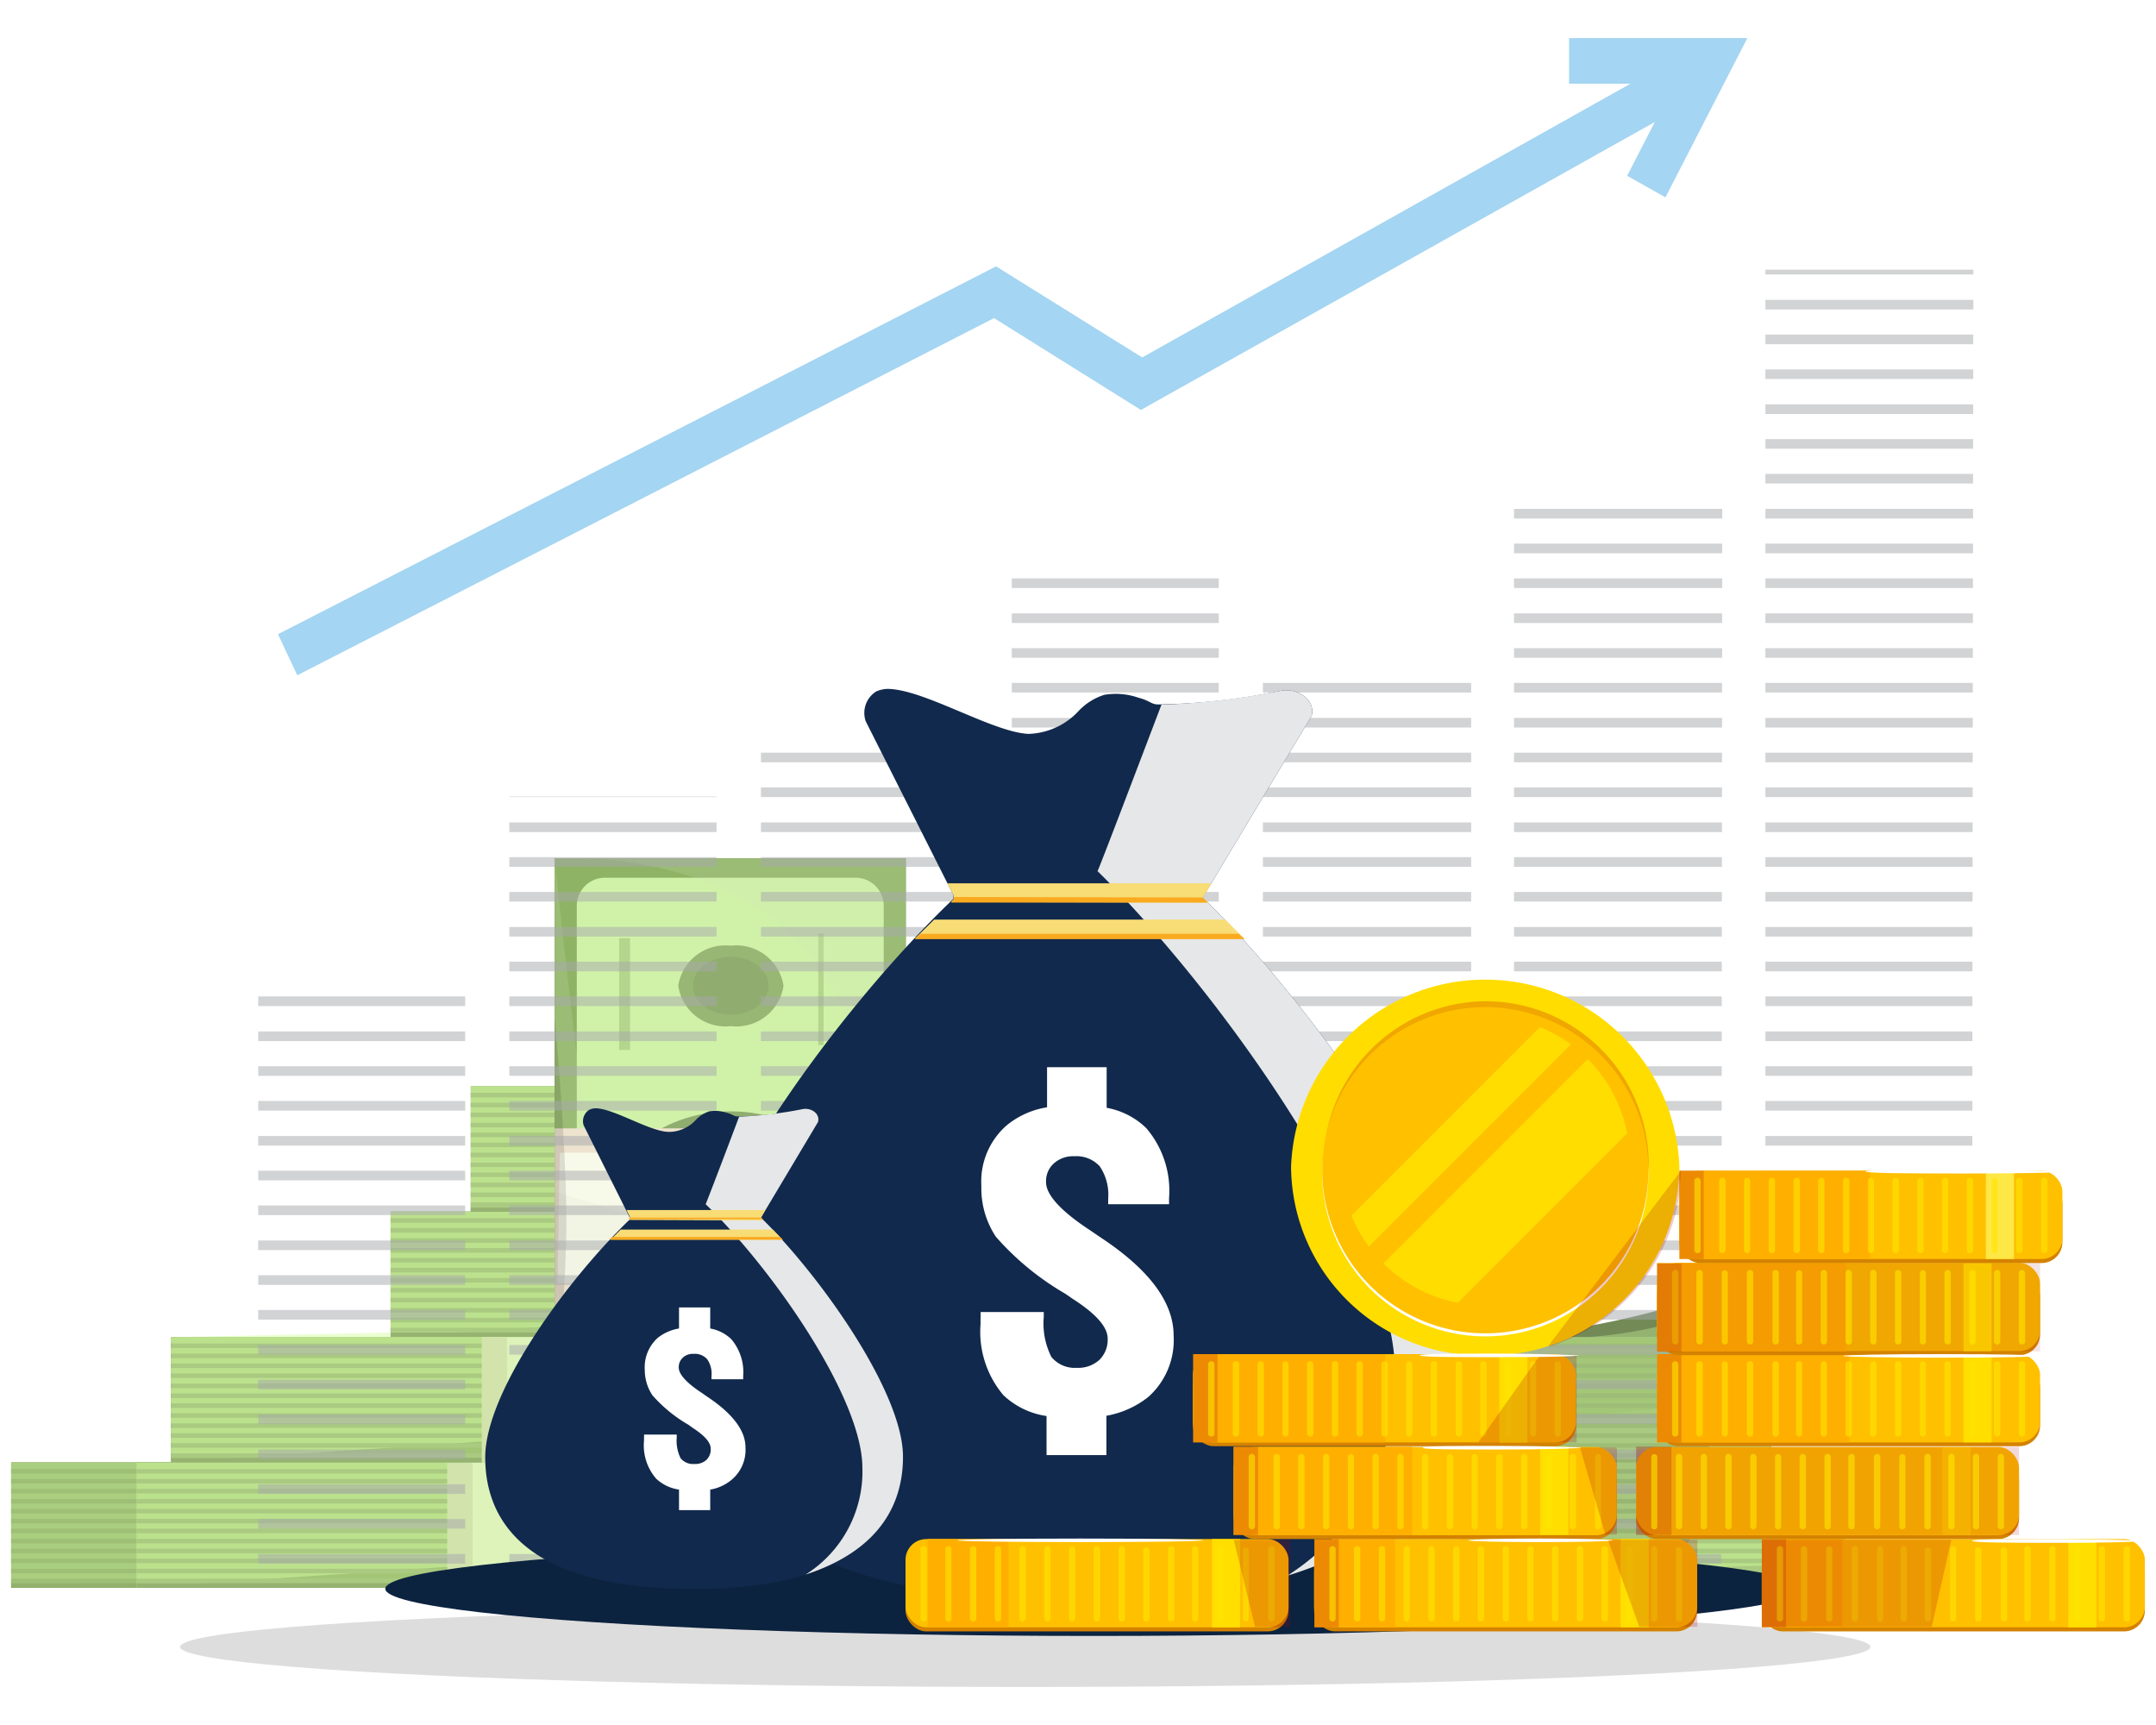 <svg xmlns="http://www.w3.org/2000/svg" xmlns:xlink="http://www.w3.org/1999/xlink" viewBox="0 0 85 68"><defs><style>.cls-1{mask:url(#mask);filter:url(#luminosity-noclip-2);}.cls-12,.cls-19,.cls-2,.cls-20,.cls-22,.cls-23,.cls-33,.cls-34,.cls-38,.cls-39,.cls-47,.cls-61,.cls-62,.cls-65{mix-blend-mode:multiply;}.cls-2{fill:url(#linear-gradient);}.cls-3{fill:none;}.cls-4{isolation:isolate;}.cls-5{fill:#231f20;}.cls-5,.cls-62{opacity:0.15;}.cls-6{fill:#759151;}.cls-7{fill:#a6c67d;}.cls-8{fill:#829964;}.cls-9{fill:#5e6e47;}.cls-10{fill:#e6e8d3;}.cls-11{fill:#d1cab8;}.cls-12{fill:#4d6331;opacity:0.36;}.cls-13{fill:#697a51;}.cls-14{fill:#779453;}.cls-15{fill:#6c8052;}.cls-16{fill:#a5c27d;opacity:0.86;}.cls-17{fill:#738a56;}.cls-18{fill:#94b371;}.cls-19,.cls-63{opacity:0.25;}.cls-20{opacity:0.28;}.cls-21{mask:url(#mask-2);}.cls-22{opacity:0.34;fill:url(#linear-gradient-2);}.cls-23{fill:#d2ff9e;opacity:0.48;}.cls-24{fill:#6c8251;}.cls-25{fill:#8fb365;}.cls-26{fill:#d0f2a8;}.cls-27{opacity:0.81;}.cls-28{fill:#819c61;}.cls-29{fill:#8ba868;}.cls-30{opacity:0.6;}.cls-31{fill:#a0c27b;}.cls-32,.cls-33,.cls-37{fill:#d3e8b9;}.cls-32,.cls-37,.cls-53{mix-blend-mode:overlay;}.cls-32,.cls-33{opacity:0.18;}.cls-34{opacity:0.13;}.cls-35{fill:#ede3ce;}.cls-36{fill:#f8fae9;}.cls-37{opacity:0.23;}.cls-38{opacity:0.02;}.cls-39{opacity:0.12;}.cls-40{mix-blend-mode:screen;opacity:0.5;}.cls-41{clip-path:url(#clip-path);}.cls-42{fill:#a6a8ab;}.cls-43{fill:#4aabe5;}.cls-44{fill:#0c233f;}.cls-45{fill:#11294c;}.cls-46{fill:#393e4a;}.cls-47{fill:#e6e7e8;}.cls-48{fill:#f8dc76;}.cls-49{fill:#faaa1e;}.cls-50,.cls-53{fill:#fff;}.cls-51{fill:#ffc30d;}.cls-52{fill:#fd0;}.cls-54{fill:#f0a700;}.cls-55{fill:#ffc000;}.cls-56{clip-path:url(#clip-path-2);}.cls-57{fill:#d48200;}.cls-58{fill:#ffaf00;}.cls-59,.cls-63,.cls-66{fill:#ffde00;}.cls-60{fill:#ffe600;}.cls-61,.cls-62,.cls-65{fill:#a20012;}.cls-61{opacity:0.21;}.cls-64{fill:#fabc00;}.cls-65{opacity:0.11;}.cls-66{opacity:0.59;}.cls-67{fill:#ffe745;}.cls-68{clip-path:url(#clip-path-3);}.cls-69{filter:url(#luminosity-noclip);}</style><filter id="luminosity-noclip" x="0.44" y="-8226" width="21.57" height="32766" filterUnits="userSpaceOnUse" color-interpolation-filters="sRGB"><feFlood flood-color="#fff" result="bg"/><feBlend in="SourceGraphic" in2="bg"/></filter><mask id="mask" x="0.44" y="-8226" width="21.57" height="32766" maskUnits="userSpaceOnUse"><g class="cls-69"/></mask><linearGradient id="linear-gradient" x1="3.21" y1="62.33" x2="21.98" y2="51.75" gradientUnits="userSpaceOnUse"><stop offset="0.46"/><stop offset="1" stop-color="#fff"/></linearGradient><filter id="luminosity-noclip-2" x="0.44" y="42.82" width="21.57" height="19.77" filterUnits="userSpaceOnUse" color-interpolation-filters="sRGB"><feFlood flood-color="#fff" result="bg"/><feBlend in="SourceGraphic" in2="bg"/></filter><mask id="mask-2" x="0.44" y="42.82" width="21.57" height="19.77" maskUnits="userSpaceOnUse"><g class="cls-1"><polygon class="cls-2" points="0.44 62.59 0.44 57.65 6.75 57.65 6.75 52.71 15.4 52.71 15.4 47.76 18.56 47.77 18.56 42.82 22.01 42.82 22.01 62.59 0.44 62.59"/></g></mask><linearGradient id="linear-gradient-2" x1="3.21" y1="62.33" x2="21.98" y2="51.75" gradientUnits="userSpaceOnUse"><stop offset="0.46"/><stop offset="1" stop-color="#231f20"/></linearGradient><clipPath id="clip-path"><path id="SVGID" class="cls-3" d="M18.34,58.64h0V62H10.18V48.13h0V38.84h8.16Zm1.74-10.51h0V62h8.17V31.4H20.08ZM38.15,29.21H30V48.13h0V62h8.16V38.05h0Zm9.9-6.44H39.89V48.13h0V62h8.16V42h0ZM58,26.62H49.79V48.13h0V62H58V35.06h0Zm9.9-7.17H59.69V48.13h0V62h8.17v.41h0Zm9.9-8.82H69.6v37.5h0V62h8.16V41h0Z"/></clipPath><clipPath id="clip-path-2"><path class="cls-3" d="M64.25,46a5.7,5.7,0,0,1-11.39,0,5.7,5.7,0,1,1,11.39,0Z"/></clipPath><clipPath id="clip-path-3"><path class="cls-3" d="M58.61,53.43A7.48,7.48,0,0,1,51,46a7.65,7.65,0,0,1,15.3,0A7.48,7.48,0,0,1,58.61,53.43Z"/></clipPath></defs><g class="cls-4"><g id="Layer_1" data-name="Layer 1"><ellipse class="cls-5" cx="40.42" cy="64.92" rx="33.32" ry="1.58"/><rect class="cls-6" x="0.44" y="57.65" width="33.68" height="4.94"/><polygon class="cls-7" points="31.4 60.51 0.44 62.59 0.44 57.65 34.12 57.65 31.4 60.51"/><rect class="cls-8" x="0.44" y="57.91" width="33.68" height="0.18"/><rect class="cls-8" x="0.44" y="58.3" width="33.68" height="0.18"/><rect class="cls-8" x="0.44" y="58.69" width="33.68" height="0.18"/><rect class="cls-8" x="0.44" y="59.09" width="33.68" height="0.18"/><rect class="cls-8" x="0.44" y="59.48" width="33.68" height="0.18"/><rect class="cls-8" x="0.44" y="59.87" width="33.68" height="0.18"/><rect class="cls-8" x="0.44" y="60.26" width="33.68" height="0.18"/><rect class="cls-8" x="0.44" y="60.66" width="33.68" height="0.18"/><rect class="cls-8" x="0.44" y="61.05" width="33.68" height="0.18"/><rect class="cls-8" x="0.44" y="61.44" width="33.68" height="0.18"/><rect class="cls-8" x="0.44" y="61.84" width="33.68" height="0.18"/><rect class="cls-8" x="0.44" y="62.23" width="33.68" height="0.18"/><rect class="cls-9" x="0.44" y="62.41" width="33.68" height="0.18"/><rect class="cls-10" x="12.69" y="57.65" width="9.14" height="4.94"/><rect class="cls-11" x="12.69" y="57.65" width="0.99" height="4.94"/><rect class="cls-11" x="20.85" y="57.65" width="0.99" height="4.94"/><polygon class="cls-11" points="21.84 62.59 12.69 62.59 21.34 62.1 21.84 57.65 21.84 62.59"/><rect class="cls-9" x="33.89" y="57.65" width="0.23" height="4.94"/><rect class="cls-12" x="0.44" y="57.65" width="4.95" height="4.94"/><rect class="cls-6" x="15.4" y="47.76" width="33.68" height="4.94"/><polygon class="cls-7" points="46.36 50.62 15.4 52.71 15.4 47.76 49.08 47.76 46.36 50.62"/><rect class="cls-8" x="15.4" y="48.02" width="33.68" height="0.18"/><rect class="cls-8" x="15.4" y="48.41" width="33.68" height="0.18"/><rect class="cls-8" x="15.4" y="48.81" width="33.68" height="0.18"/><rect class="cls-8" x="15.4" y="49.2" width="33.68" height="0.18"/><rect class="cls-8" x="15.4" y="49.59" width="33.68" height="0.18"/><rect class="cls-8" x="15.4" y="49.98" width="33.68" height="0.18"/><rect class="cls-8" x="15.4" y="50.38" width="33.68" height="0.18"/><rect class="cls-8" x="15.4" y="50.77" width="33.68" height="0.18"/><rect class="cls-8" x="15.4" y="51.16" width="33.68" height="0.18"/><rect class="cls-8" x="15.4" y="51.56" width="33.68" height="0.18"/><rect class="cls-8" x="15.4" y="51.95" width="33.68" height="0.18"/><rect class="cls-8" x="15.4" y="52.34" width="33.68" height="0.18"/><rect class="cls-9" x="15.4" y="52.53" width="33.68" height="0.18"/><rect class="cls-10" x="27.66" y="47.76" width="9.14" height="4.94"/><rect class="cls-11" x="27.66" y="47.76" width="0.99" height="4.94"/><rect class="cls-11" x="35.81" y="47.76" width="0.99" height="4.94"/><polygon class="cls-11" points="36.8 52.71 27.66 52.71 36.31 52.21 36.8 47.76 36.8 52.71"/><rect class="cls-13" x="48.81" y="47.76" width="0.27" height="4.94"/><rect class="cls-6" x="5.38" y="57.65" width="33.68" height="4.94"/><polygon class="cls-7" points="36.34 60.51 5.38 62.59 5.38 57.65 39.06 57.65 36.34 60.51"/><rect class="cls-8" x="5.38" y="57.91" width="33.68" height="0.18"/><rect class="cls-8" x="5.38" y="58.3" width="33.68" height="0.18"/><rect class="cls-8" x="5.38" y="58.69" width="33.68" height="0.18"/><rect class="cls-8" x="5.38" y="59.09" width="33.68" height="0.18"/><rect class="cls-8" x="5.38" y="59.48" width="33.68" height="0.18"/><rect class="cls-8" x="5.38" y="59.87" width="33.68" height="0.18"/><rect class="cls-8" x="5.38" y="60.26" width="33.68" height="0.18"/><rect class="cls-8" x="5.38" y="60.66" width="33.68" height="0.18"/><rect class="cls-8" x="5.38" y="61.05" width="33.68" height="0.18"/><rect class="cls-8" x="5.38" y="61.44" width="33.68" height="0.18"/><rect class="cls-8" x="5.38" y="61.84" width="33.68" height="0.18"/><rect class="cls-8" x="5.38" y="62.23" width="33.68" height="0.18"/><rect class="cls-9" x="5.38" y="62.41" width="33.68" height="0.18"/><rect class="cls-10" x="17.64" y="57.65" width="9.14" height="4.94"/><rect class="cls-11" x="17.64" y="57.65" width="0.99" height="4.94"/><rect class="cls-11" x="25.79" y="57.65" width="0.99" height="4.94"/><polygon class="cls-11" points="26.78 62.59 17.64 62.59 26.29 62.1 26.78 57.65 26.78 62.59"/><rect class="cls-9" x="38.83" y="57.65" width="0.23" height="4.94"/><rect class="cls-8" x="25.58" y="47.76" width="33.68" height="4.94"/><polygon class="cls-7" points="58.29 51.95 25.58 52.71 25.58 47.76 59.26 47.76 58.29 51.95"/><rect class="cls-8" x="25.58" y="48.02" width="33.68" height="0.18"/><rect class="cls-8" x="25.58" y="48.41" width="33.68" height="0.18"/><rect class="cls-8" x="25.58" y="48.81" width="33.68" height="0.18"/><rect class="cls-8" x="25.58" y="49.2" width="33.68" height="0.18"/><rect class="cls-8" x="25.58" y="49.59" width="33.68" height="0.18"/><rect class="cls-8" x="25.58" y="49.99" width="33.68" height="0.18"/><rect class="cls-8" x="25.58" y="50.38" width="33.68" height="0.18"/><rect class="cls-8" x="25.58" y="50.77" width="33.68" height="0.18"/><rect class="cls-8" x="25.58" y="51.17" width="33.68" height="0.18"/><rect class="cls-8" x="25.58" y="51.56" width="33.68" height="0.18"/><rect class="cls-8" x="25.58" y="51.95" width="33.68" height="0.18"/><rect class="cls-8" x="25.58" y="52.34" width="33.68" height="0.18"/><rect class="cls-9" x="25.58" y="52.53" width="33.68" height="0.18"/><rect class="cls-10" x="37.83" y="47.76" width="9.14" height="4.94"/><rect class="cls-11" x="37.83" y="47.76" width="0.99" height="4.94"/><rect class="cls-11" x="45.99" y="47.76" width="0.99" height="4.94"/><polygon class="cls-11" points="46.98 52.71 37.83 52.71 46.48 52.21 46.98 47.76 46.98 52.71"/><rect class="cls-9" x="59.1" y="47.76" width="0.16" height="4.94"/><rect class="cls-8" x="18.56" y="42.82" width="33.68" height="4.94"/><polygon class="cls-7" points="51.79 47.1 18.56 47.77 18.56 42.82 52.24 42.82 51.79 47.1"/><rect class="cls-8" x="18.56" y="43.08" width="33.68" height="0.18"/><rect class="cls-8" x="18.56" y="43.47" width="33.68" height="0.18"/><rect class="cls-8" x="18.56" y="43.86" width="33.68" height="0.18"/><rect class="cls-8" x="18.56" y="44.26" width="33.68" height="0.18"/><rect class="cls-8" x="18.56" y="44.65" width="33.68" height="0.18"/><rect class="cls-8" x="18.56" y="45.04" width="33.68" height="0.18"/><rect class="cls-8" x="18.56" y="45.44" width="33.68" height="0.18"/><rect class="cls-8" x="18.56" y="45.83" width="33.68" height="0.18"/><rect class="cls-8" x="18.56" y="46.22" width="33.68" height="0.18"/><rect class="cls-8" x="18.56" y="46.62" width="33.68" height="0.18"/><rect class="cls-8" x="18.56" y="47.01" width="33.68" height="0.18"/><rect class="cls-8" x="18.56" y="47.4" width="33.68" height="0.18"/><rect class="cls-9" x="18.56" y="47.59" width="33.68" height="0.18"/><rect class="cls-10" x="30.81" y="42.82" width="9.14" height="4.94"/><rect class="cls-11" x="30.81" y="42.82" width="0.99" height="4.94"/><rect class="cls-11" x="38.97" y="42.82" width="0.99" height="4.94"/><polygon class="cls-11" points="39.95 47.77 30.81 47.77 39.46 47.27 39.95 42.82 39.95 47.77"/><rect class="cls-9" x="52.08" y="42.82" width="0.16" height="4.94"/><rect class="cls-6" x="6.75" y="52.71" width="33.68" height="4.94"/><polygon class="cls-7" points="37.71 55.56 6.75 57.65 6.75 52.71 40.43 52.71 37.71 55.56"/><rect class="cls-8" x="6.75" y="52.96" width="33.68" height="0.18"/><rect class="cls-8" x="6.75" y="53.36" width="33.68" height="0.18"/><rect class="cls-8" x="6.75" y="53.75" width="33.68" height="0.18"/><rect class="cls-8" x="6.75" y="54.14" width="33.68" height="0.18"/><rect class="cls-8" x="6.75" y="54.54" width="33.68" height="0.18"/><rect class="cls-8" x="6.75" y="54.93" width="33.68" height="0.18"/><rect class="cls-8" x="6.75" y="55.32" width="33.68" height="0.18"/><rect class="cls-8" x="6.75" y="55.71" width="33.68" height="0.18"/><rect class="cls-8" x="6.75" y="56.11" width="33.68" height="0.18"/><rect class="cls-8" x="6.75" y="56.5" width="33.68" height="0.18"/><rect class="cls-8" x="6.75" y="56.89" width="33.68" height="0.18"/><rect class="cls-8" x="6.75" y="57.29" width="33.68" height="0.18"/><rect class="cls-9" x="6.75" y="57.47" width="33.68" height="0.18"/><rect class="cls-10" x="19" y="52.71" width="9.14" height="4.94"/><rect class="cls-11" x="19" y="52.71" width="0.99" height="4.94"/><rect class="cls-11" x="27.16" y="52.71" width="0.99" height="4.94"/><polygon class="cls-11" points="28.15 57.65 19 57.65 27.66 57.16 28.15 52.71 28.15 57.65"/><rect class="cls-13" x="40.16" y="52.71" width="0.27" height="4.94"/><rect class="cls-8" x="39.06" y="57.65" width="33.68" height="4.94"/><polygon class="cls-7" points="72.5 61.63 39.06 62.59 39.06 57.65 72.74 57.65 72.5 61.63"/><rect class="cls-8" x="39.06" y="57.91" width="33.68" height="0.18"/><rect class="cls-8" x="39.06" y="58.3" width="33.68" height="0.18"/><rect class="cls-8" x="39.06" y="58.69" width="33.68" height="0.18"/><rect class="cls-8" x="39.06" y="59.09" width="33.68" height="0.18"/><rect class="cls-8" x="39.06" y="59.48" width="33.68" height="0.18"/><rect class="cls-8" x="39.06" y="59.87" width="33.68" height="0.18"/><rect class="cls-8" x="39.06" y="60.26" width="33.68" height="0.18"/><rect class="cls-8" x="39.06" y="60.66" width="33.68" height="0.18"/><rect class="cls-8" x="39.06" y="61.05" width="33.68" height="0.18"/><rect class="cls-8" x="39.06" y="61.44" width="33.68" height="0.18"/><rect class="cls-8" x="39.06" y="61.84" width="33.68" height="0.18"/><rect class="cls-8" x="39.06" y="62.23" width="33.68" height="0.18"/><rect class="cls-9" x="39.06" y="62.41" width="33.68" height="0.18"/><rect class="cls-10" x="51.32" y="57.65" width="9.14" height="4.94"/><rect class="cls-11" x="51.32" y="57.65" width="0.99" height="4.94"/><rect class="cls-11" x="59.47" y="57.65" width="0.99" height="4.94"/><polygon class="cls-11" points="60.46 62.59 51.32 62.59 59.97 62.1 60.46 57.65 60.46 62.59"/><rect class="cls-8" x="40.43" y="52.71" width="26.93" height="4.94"/><polygon class="cls-14" points="65.22 55.56 40.43 57.65 40.43 52.71 67.4 52.71 65.22 55.56"/><rect class="cls-15" x="40.43" y="52.96" width="29.4" height="0.18"/><rect class="cls-15" x="40.43" y="53.36" width="29.4" height="0.18"/><rect class="cls-15" x="40.43" y="53.75" width="29.4" height="0.18"/><rect class="cls-15" x="40.43" y="54.14" width="29.4" height="0.18"/><rect class="cls-15" x="40.43" y="54.54" width="29.4" height="0.18"/><rect class="cls-15" x="40.43" y="54.93" width="29.4" height="0.18"/><rect class="cls-15" x="40.43" y="55.32" width="29.4" height="0.18"/><rect class="cls-15" x="40.43" y="55.71" width="29.4" height="0.18"/><rect class="cls-15" x="40.43" y="56.11" width="29.4" height="0.18"/><rect class="cls-15" x="40.43" y="56.5" width="29.4" height="0.18"/><rect class="cls-15" x="40.43" y="56.89" width="29.4" height="0.18"/><rect class="cls-15" x="40.43" y="57.29" width="29.4" height="0.18"/><rect class="cls-16" x="67.36" y="52.71" width="2.46" height="4.94"/><rect class="cls-9" x="40.43" y="57.52" width="29.39" height="0.13"/><rect class="cls-10" x="49.71" y="52.71" width="8.41" height="4.94"/><rect class="cls-11" x="49.71" y="52.71" width="0.91" height="4.94"/><rect class="cls-11" x="57.21" y="52.71" width="0.91" height="4.94"/><polygon class="cls-11" points="58.11 57.65 49.71 57.65 57.66 57.16 58.11 52.71 58.11 57.65"/><path class="cls-17" d="M59.26,52.71a33.69,33.69,0,0,0,7.84-1.57,6.32,6.32,0,0,0,2.72,1.57Z"/><path class="cls-18" d="M62.6,52.71A18.15,18.15,0,0,0,66.48,52a.63.63,0,0,1,.59.13,3.73,3.73,0,0,0,1.21.61Z"/><polygon class="cls-19" points="68.63 57.65 65.36 62.59 45.27 57.65 45.27 57.65 68.63 57.65"/><polygon class="cls-20" points="49.71 52.71 45.14 57.65 40.16 57.65 40.16 52.71 49.71 52.71"/><g class="cls-21"><polygon class="cls-22" points="0.44 62.59 0.44 57.65 6.75 57.65 6.75 52.71 15.4 52.71 15.4 47.76 18.56 47.77 18.56 42.82 22.01 42.82 22.01 62.59 0.44 62.59"/></g><polygon class="cls-23" points="0.44 62.59 0.44 57.65 6.75 57.65 6.75 52.71 15.4 52.53 15.4 47.76 18.56 47.77 18.56 42.82 52.08 42.82 52.24 47.77 59.26 47.76 59.26 52.71 69.82 52.71 69.82 57.65 72.74 57.65 72.74 62.59 2.4 62.59 0.44 62.59"/><rect class="cls-24" x="14.04" y="41.67" width="29.5" height="13.84" transform="translate(-19.8 77.38) rotate(-90)"/><polygon class="cls-25" points="21.87 33.84 21.87 56.11 22.25 61.93 27.9 62.5 35.71 62.5 35.71 33.84 21.87 33.84"/><path class="cls-26" d="M22.74,35.71V56.2l.31,3.32A1.59,1.59,0,0,0,24.51,61l3.39.27h5.84a1.1,1.1,0,0,0,1.1-1.11V35.71a1.11,1.11,0,0,0-1.1-1.11H23.85A1.11,1.11,0,0,0,22.74,35.71Z"/><g class="cls-27"><ellipse class="cls-28" cx="28.81" cy="48.21" rx="5.13" ry="4.4"/><ellipse class="cls-29" cx="28.81" cy="48.21" rx="4.64" ry="3.98"/></g><g class="cls-27"><ellipse class="cls-29" cx="28.81" cy="56.91" rx="2.08" ry="1.59"/><path class="cls-28" d="M30.31,56.91a1.36,1.36,0,0,1-1.5,1.14,1.18,1.18,0,1,1,0-2.28A1.36,1.36,0,0,1,30.31,56.91Z"/></g><g class="cls-27"><path class="cls-29" d="M30.89,38.86a1.88,1.88,0,0,1-2.08,1.59,1.88,1.88,0,0,1-2.07-1.59,1.88,1.88,0,0,1,2.07-1.58A1.88,1.88,0,0,1,30.89,38.86Z"/><ellipse class="cls-28" cx="28.81" cy="38.86" rx="1.49" ry="1.14"/></g><g class="cls-30"><rect class="cls-31" x="32.42" y="53.4" width="0.43" height="6.17"/><rect class="cls-31" x="24.41" y="36.98" width="0.43" height="4.41"/><rect class="cls-31" x="32.26" y="36.79" width="0.21" height="4.41"/><rect class="cls-31" x="24.63" y="58.5" width="0.49" height="1.08"/></g><path class="cls-32" d="M21.87,33.84V62.5H35.71S25.6,61.65,24.17,52.18,21.87,33.84,21.87,33.84Z"/><path class="cls-33" d="M35.71,62.5V33.84H21.87S32.52,33,33.94,42.45A199.19,199.19,0,0,1,35.71,62.5Z"/><polygon class="cls-34" points="35.71 51.64 28.99 51.93 21.87 51.64 21.87 44.59 35.71 44.59 35.71 51.64"/><rect class="cls-35" x="21.87" y="44.48" width="13.84" height="7.05"/><polygon class="cls-36" points="35.33 50.58 21.98 50.58 22.07 45.44 35.64 45.44 35.33 50.58"/><path class="cls-37" d="M35.63,54.93s-.46-5.29-.49-8.22a56.5,56.5,0,0,1,.57-7Z"/><polygon class="cls-38" points="21.87 46.98 35.71 51.16 35.71 51.64 29.13 51.64 28.79 51.64 21.87 51.64 21.87 46.98"/><path class="cls-39" d="M21.87,54.54a50.63,50.63,0,0,0,.46-6.23c0-3.33-.46-8.14-.46-8.14Z"/><g class="cls-40"><g class="cls-41"><rect class="cls-42" x="-0.96" y="10.44" width="85.52" height="0.38"/><rect class="cls-42" x="-0.96" y="11.82" width="85.52" height="0.38"/><rect class="cls-42" x="-0.96" y="13.19" width="85.52" height="0.38"/><rect class="cls-42" x="-0.96" y="14.56" width="85.52" height="0.38"/><rect class="cls-42" x="-0.96" y="15.94" width="85.52" height="0.38"/><rect class="cls-42" x="-0.96" y="17.31" width="85.52" height="0.38"/><rect class="cls-42" x="-0.96" y="18.68" width="85.52" height="0.38"/><rect class="cls-42" x="-0.96" y="20.06" width="85.52" height="0.38"/><rect class="cls-42" x="-0.96" y="21.43" width="85.52" height="0.38"/><rect class="cls-42" x="-0.96" y="22.8" width="85.52" height="0.38"/><rect class="cls-42" x="-0.96" y="24.18" width="85.52" height="0.38"/><rect class="cls-42" x="-0.96" y="25.55" width="85.52" height="0.38"/><rect class="cls-42" x="-0.96" y="26.92" width="85.52" height="0.38"/><rect class="cls-42" x="-0.96" y="28.3" width="85.52" height="0.38"/><rect class="cls-42" x="-0.96" y="29.67" width="85.52" height="0.38"/><rect class="cls-42" x="-0.96" y="31.04" width="85.52" height="0.38"/><rect class="cls-42" x="-0.96" y="32.42" width="85.52" height="0.38"/><rect class="cls-42" x="-0.96" y="33.79" width="85.52" height="0.38"/><rect class="cls-42" x="-0.96" y="35.16" width="85.52" height="0.38"/><rect class="cls-42" x="-0.96" y="36.54" width="85.52" height="0.38"/><rect class="cls-42" x="-0.96" y="37.91" width="85.52" height="0.38"/><rect class="cls-42" x="-0.96" y="39.28" width="85.52" height="0.38"/><rect class="cls-42" x="-0.96" y="40.66" width="85.52" height="0.38"/><rect class="cls-42" x="-0.96" y="42.03" width="85.52" height="0.38"/><rect class="cls-42" x="-0.96" y="43.4" width="85.52" height="0.38"/><rect class="cls-42" x="-0.96" y="44.78" width="85.52" height="0.38"/><rect class="cls-42" x="-0.96" y="46.15" width="85.52" height="0.38"/><rect class="cls-42" x="-0.96" y="47.52" width="85.52" height="0.38"/><rect class="cls-42" x="-0.96" y="48.9" width="85.52" height="0.38"/><rect class="cls-42" x="-0.96" y="50.27" width="85.52" height="0.38"/><rect class="cls-42" x="-0.96" y="51.64" width="85.52" height="0.38"/><rect class="cls-42" x="-0.96" y="53.02" width="85.52" height="0.38"/><rect class="cls-42" x="-0.96" y="54.39" width="85.52" height="0.38"/><rect class="cls-42" x="-0.96" y="55.76" width="85.52" height="0.38"/><rect class="cls-42" x="-0.96" y="57.14" width="85.52" height="0.38"/><rect class="cls-42" x="-0.96" y="58.51" width="85.52" height="0.38"/><rect class="cls-42" x="-0.96" y="59.88" width="85.52" height="0.38"/><rect class="cls-42" x="-0.96" y="61.26" width="85.52" height="0.38"/><rect class="cls-42" x="-0.96" y="62.63" width="85.52" height="0.38"/><rect class="cls-42" x="-0.96" y="64" width="85.52" height="0.38"/><rect class="cls-42" x="-0.96" y="65.38" width="85.52" height="0.38"/><rect class="cls-42" x="-0.96" y="66.75" width="85.52" height="0.38"/></g><polygon class="cls-43" points="61.86 1.5 61.86 3.3 64.28 3.3 45.03 14.09 39.27 10.5 10.96 25 11.72 26.62 39.19 12.54 44.98 16.16 65.24 4.81 64.15 6.93 65.66 7.78 68.89 1.5 61.86 1.5"/></g><ellipse class="cls-44" cx="43.15" cy="62.63" rx="27.96" ry="1.86"/><path class="cls-45" d="M47.42,35.38l4.29-7.16c.16-.57-.45-1.08-1.15-1a25.63,25.63,0,0,1-4.89.55c-.29,0-.33-.15-.8-.27a2.71,2.71,0,0,0-1.33-.11,2.36,2.36,0,0,0-1,.62,2.8,2.8,0,0,1-2,.92c-1.39-.07-4-1.69-5.45-1.77a1.13,1.13,0,0,0-.55.1,1,1,0,0,0-.41,1.17l3.46,6.86a.78.78,0,0,0,0,.14c-4.6,4.4-10.84,12.85-10.84,17.82,0,4.52,2.77,9.87,15.64,9.87s15.64-5.43,15.64-9.87C58.09,48.52,51.94,39.79,47.42,35.38Z"/><path class="cls-46" d="M34.89,27.21a.9.9,0,0,0-.27.07Z"/><path class="cls-47" d="M47.42,35.38l4.29-7.16c.16-.57-.45-1.08-1.15-1a30.37,30.37,0,0,1-4.77.56c-.85,2.23-2.46,6.47-2.52,6.56C48.26,39.24,55,48.86,55,54.12a9.13,9.13,0,0,1-4.26,8c5.83-1.8,7.31-5.57,7.31-8.82C58.09,48.52,51.94,39.79,47.42,35.38Z"/><path class="cls-48" d="M47.62,35.58l-.2-.2a6.29,6.29,0,0,0,.34-.56l-10.41,0,.25.49a.78.78,0,0,0,0,.14l-.11.11Z"/><path class="cls-48" d="M49.05,37l-.74-.75H36.83l-.76.75Z"/><path class="cls-49" d="M37.61,35.36s0,.07,0,.11l-.11.11H47.62l-.2-.2v0Z"/><path class="cls-49" d="M48.84,36.81H36.29l-.22.21h13Z"/><path class="cls-50" d="M43.42,48.8l0,0-.44-.3c-1.16-.76-1.74-1.4-1.74-1.9a.94.94,0,0,1,.31-.74,1.13,1.13,0,0,1,.81-.28,1.24,1.24,0,0,1,1,.4,2,2,0,0,1,.33,1.27v.22h2.4v-.24a3.79,3.79,0,0,0-.9-2.76,3,3,0,0,0-1.56-.8V42.07H41.28v1.58a3.33,3.33,0,0,0-1.59.71,2.94,2.94,0,0,0-1,2.39,3.46,3.46,0,0,0,.57,2A10.89,10.89,0,0,0,42,51l.29.2c.92.59,1.38,1.11,1.38,1.57a1.11,1.11,0,0,1-.33.84,1.24,1.24,0,0,1-.89.31,1.19,1.19,0,0,1-1-.43,2.93,2.93,0,0,1-.3-1.57v-.2H38.66a2.3,2.3,0,0,1,0,.23,2,2,0,0,0,0,.22A3.87,3.87,0,0,0,39.56,55a3.13,3.13,0,0,0,1.7.82v1.54h2.36V55.81a3.68,3.68,0,0,0,1.65-.74,3,3,0,0,0,1-2.42Q46.27,50.69,43.42,48.8Z"/><path class="cls-45" d="M30,48l2.25-3.77c.09-.3-.23-.57-.6-.51a12.74,12.74,0,0,1-2.57.29c-.15,0-.18-.08-.42-.14a1.44,1.44,0,0,0-.7-.06,1.28,1.28,0,0,0-.52.33,1.45,1.45,0,0,1-1.06.48c-.73,0-2.12-.89-2.86-.93a.61.61,0,0,0-.29.06.53.53,0,0,0-.22.61L24.83,48l0,.07c-2.42,2.32-5.7,6.77-5.7,9.38,0,2.38,1.45,5.19,8.22,5.19s8.23-2.85,8.23-5.19C35.61,54.92,32.38,50.33,30,48Z"/><path class="cls-46" d="M23.4,43.71l-.14,0Z"/><path class="cls-47" d="M30,48l2.25-3.77c.09-.3-.23-.57-.6-.51a15.87,15.87,0,0,1-2.51.3c-.44,1.17-1.29,3.4-1.32,3.45C30.44,50,34,55.1,34,57.87a4.8,4.8,0,0,1-2.24,4.2c3.06-1,3.84-2.93,3.84-4.64C35.61,54.92,32.38,50.33,30,48Z"/><path class="cls-48" d="M30.1,48.11,30,48s.05-.07.17-.3H24.7l.13.26,0,.07-.06.06Z"/><path class="cls-48" d="M30.86,48.87l-.39-.4h-6l-.4.4Z"/><path class="cls-49" d="M24.84,48l0,0-.06.06h5.3L30,48H24.84Z"/><path class="cls-49" d="M30.75,48.76H24.14a1.14,1.14,0,0,0-.11.11h6.83Z"/><path class="cls-50" d="M27.9,55.07h0l-.23-.16c-.61-.4-.91-.74-.91-1a.5.5,0,0,1,.16-.39.57.57,0,0,1,.42-.15.65.65,0,0,1,.54.21,1,1,0,0,1,.17.67v.12H29.3v-.13a2,2,0,0,0-.47-1.45,1.6,1.6,0,0,0-.83-.42v-.83H26.77v.83a1.8,1.8,0,0,0-.84.37A1.56,1.56,0,0,0,25.42,54a1.8,1.8,0,0,0,.3,1,5.63,5.63,0,0,0,1.43,1.17l.15.11c.48.31.72.58.72.83a.57.57,0,0,1-.17.44.65.65,0,0,1-.47.16.63.63,0,0,1-.55-.23,1.58,1.58,0,0,1-.15-.82v-.11H25.39a.57.57,0,0,1,0,.12v.12a2,2,0,0,0,.48,1.5,1.66,1.66,0,0,0,.9.43v.81H28v-.81a1.76,1.76,0,0,0,.86-.4,1.54,1.54,0,0,0,.53-1.27C29.39,56.4,28.89,55.73,27.9,55.07Z"/><path class="cls-51" d="M64.3,47a5.75,5.75,0,0,1-11.49,0A5.75,5.75,0,1,1,64.3,47Z"/><path class="cls-52" d="M58.56,53.43A7.49,7.49,0,0,1,50.9,46a7.66,7.66,0,0,1,15.31,0A7.48,7.48,0,0,1,58.56,53.43Z"/><path class="cls-53" d="M58.56,39.82a6.43,6.43,0,0,0-6.43,6.43,6.43,6.43,0,0,0,12.86,0A6.44,6.44,0,0,0,58.56,39.82Z"/><path class="cls-54" d="M58.61,39.47a6.43,6.43,0,0,0-6.43,6.43A6.43,6.43,0,0,0,65,45.9,6.43,6.43,0,0,0,58.61,39.47Z"/><path class="cls-55" d="M58.56,39.7a6.43,6.43,0,0,0-6.43,6.43,6.43,6.43,0,0,0,12.86,0A6.44,6.44,0,0,0,58.56,39.7Z"/><g class="cls-56"><rect class="cls-52" x="57.4" y="36.05" width="1.35" height="16.03" transform="translate(48.18 -28.16) rotate(45)"/><rect class="cls-52" x="58.22" y="38.14" width="3.17" height="17.31" transform="translate(50.6 -28.59) rotate(45)"/></g><rect class="cls-57" x="35.7" y="61.17" width="15.1" height="3.14" rx="0.82"/><rect class="cls-55" x="35.7" y="60.67" width="15.1" height="3.48" rx="0.82"/><rect class="cls-58" x="36.57" y="60.67" width="3.18" height="3.48" transform="translate(76.33 124.82) rotate(180)"/><rect class="cls-59" x="47.77" y="60.67" width="1.11" height="3.48" transform="translate(96.66 124.82) rotate(180)"/><g class="cls-30"><path class="cls-60" d="M36.41,63.92a.12.12,0,0,1-.12-.12V61.07a.12.12,0,0,1,.12-.12.12.12,0,0,1,.13.12V63.8A.12.12,0,0,1,36.41,63.92Z"/><path class="cls-60" d="M37.39,63.92a.12.12,0,0,1-.12-.12V61.07a.12.12,0,0,1,.24,0V63.8A.12.12,0,0,1,37.39,63.92Z"/><path class="cls-60" d="M38.37,63.92a.12.12,0,0,1-.13-.12V61.07a.12.12,0,0,1,.13-.12.12.12,0,0,1,.12.12V63.8A.12.12,0,0,1,38.37,63.92Z"/><path class="cls-60" d="M39.34,63.92a.12.12,0,0,1-.12-.12V61.07a.12.12,0,0,1,.12-.12.12.12,0,0,1,.13.12V63.8A.12.12,0,0,1,39.34,63.92Z"/><path class="cls-60" d="M40.32,63.92a.12.12,0,0,1-.13-.12V61.07a.12.12,0,0,1,.13-.12.12.12,0,0,1,.12.12V63.8A.12.12,0,0,1,40.32,63.92Z"/><path class="cls-60" d="M41.29,63.92a.12.12,0,0,1-.12-.12V61.07a.12.12,0,0,1,.12-.12.12.12,0,0,1,.13.12V63.8A.12.12,0,0,1,41.29,63.92Z"/><path class="cls-60" d="M42.27,63.92a.12.12,0,0,1-.12-.12V61.07a.12.12,0,0,1,.24,0V63.8A.12.12,0,0,1,42.27,63.92Z"/><path class="cls-60" d="M43.25,63.92a.12.12,0,0,1-.13-.12V61.07a.12.12,0,0,1,.13-.12.12.12,0,0,1,.12.12V63.8A.12.12,0,0,1,43.25,63.92Z"/><path class="cls-60" d="M44.22,63.92a.12.12,0,0,1-.12-.12V61.07a.12.12,0,0,1,.12-.12.12.12,0,0,1,.13.12V63.8A.12.12,0,0,1,44.22,63.92Z"/><path class="cls-60" d="M45.2,63.92a.12.12,0,0,1-.13-.12V61.07A.12.12,0,0,1,45.2,61a.12.12,0,0,1,.12.12V63.8A.12.12,0,0,1,45.2,63.92Z"/><path class="cls-60" d="M46.17,63.92a.12.12,0,0,1-.12-.12V61.07a.12.12,0,0,1,.12-.12.12.12,0,0,1,.13.12V63.8A.12.12,0,0,1,46.17,63.92Z"/><path class="cls-60" d="M47.15,63.92A.12.12,0,0,1,47,63.8V61.07a.12.12,0,0,1,.24,0V63.8A.12.12,0,0,1,47.15,63.92Z"/><path class="cls-60" d="M48.13,63.92A.12.12,0,0,1,48,63.8V61.07a.12.12,0,0,1,.13-.12.12.12,0,0,1,.12.12V63.8A.12.12,0,0,1,48.13,63.92Z"/><path class="cls-60" d="M49.1,63.92A.12.12,0,0,1,49,63.8V61.07A.12.12,0,0,1,49.1,61a.12.12,0,0,1,.13.12V63.8A.12.12,0,0,1,49.1,63.92Z"/><path class="cls-60" d="M50.08,63.92A.12.12,0,0,1,50,63.8V61.07a.12.12,0,0,1,.13-.12.12.12,0,0,1,.12.12V63.8A.12.12,0,0,1,50.08,63.92Z"/></g><rect class="cls-57" x="51.81" y="61.17" width="15.1" height="3.14" rx="0.82"/><rect class="cls-55" x="51.81" y="60.67" width="15.1" height="3.48" rx="0.82"/><rect class="cls-58" x="51.81" y="60.67" width="3.18" height="3.48" transform="translate(106.81 124.82) rotate(180)"/><rect class="cls-61" x="51.81" y="60.67" width="0.96" height="3.48" transform="translate(104.59 124.82) rotate(180)"/><rect class="cls-59" x="63.89" y="60.67" width="1.11" height="3.48" transform="translate(128.89 124.82) rotate(180)"/><g class="cls-30"><path class="cls-60" d="M52.53,63.92a.12.12,0,0,1-.12-.12V61.07a.12.12,0,0,1,.12-.12.12.12,0,0,1,.13.12V63.8A.12.12,0,0,1,52.53,63.92Z"/><path class="cls-60" d="M53.51,63.92a.12.12,0,0,1-.13-.12V61.07a.12.12,0,0,1,.13-.12.12.12,0,0,1,.12.12V63.8A.12.12,0,0,1,53.51,63.92Z"/><path class="cls-60" d="M54.48,63.92a.12.12,0,0,1-.12-.12V61.07a.12.12,0,0,1,.12-.12.12.12,0,0,1,.13.12V63.8A.12.12,0,0,1,54.48,63.92Z"/><path class="cls-60" d="M55.46,63.92a.12.12,0,0,1-.12-.12V61.07a.12.12,0,0,1,.24,0V63.8A.12.12,0,0,1,55.46,63.92Z"/><path class="cls-60" d="M56.44,63.92a.12.12,0,0,1-.13-.12V61.07a.12.12,0,0,1,.13-.12.12.12,0,0,1,.12.12V63.8A.12.12,0,0,1,56.44,63.92Z"/><path class="cls-60" d="M57.41,63.92a.12.12,0,0,1-.12-.12V61.07a.12.12,0,0,1,.12-.12.12.12,0,0,1,.13.12V63.8A.12.12,0,0,1,57.41,63.92Z"/><path class="cls-60" d="M58.39,63.92a.12.12,0,0,1-.13-.12V61.07a.12.12,0,0,1,.13-.12.12.12,0,0,1,.12.12V63.8A.12.12,0,0,1,58.39,63.92Z"/><path class="cls-60" d="M59.36,63.92a.12.12,0,0,1-.12-.12V61.07a.12.12,0,0,1,.12-.12.12.12,0,0,1,.13.12V63.8A.12.12,0,0,1,59.36,63.92Z"/><path class="cls-60" d="M60.34,63.92a.12.12,0,0,1-.12-.12V61.07a.12.12,0,0,1,.24,0V63.8A.12.12,0,0,1,60.34,63.92Z"/><path class="cls-60" d="M61.32,63.92a.12.12,0,0,1-.13-.12V61.07a.12.12,0,0,1,.13-.12.12.12,0,0,1,.12.12V63.8A.12.12,0,0,1,61.32,63.92Z"/><path class="cls-60" d="M62.29,63.92a.12.12,0,0,1-.12-.12V61.07a.12.12,0,0,1,.12-.12.12.12,0,0,1,.13.12V63.8A.12.12,0,0,1,62.29,63.92Z"/><path class="cls-60" d="M63.27,63.92a.12.12,0,0,1-.13-.12V61.07a.12.12,0,0,1,.13-.12.12.12,0,0,1,.12.12V63.8A.12.12,0,0,1,63.27,63.92Z"/><path class="cls-60" d="M64.24,63.92a.12.12,0,0,1-.12-.12V61.07a.12.12,0,0,1,.12-.12.12.12,0,0,1,.13.12V63.8A.12.12,0,0,1,64.24,63.92Z"/><path class="cls-60" d="M65.22,63.92a.12.12,0,0,1-.12-.12V61.07a.12.12,0,0,1,.24,0V63.8A.12.12,0,0,1,65.22,63.92Z"/><path class="cls-60" d="M66.2,63.92a.12.12,0,0,1-.13-.12V61.07A.12.12,0,0,1,66.2,61a.12.12,0,0,1,.12.12V63.8A.12.12,0,0,1,66.2,63.92Z"/></g><rect class="cls-57" x="69.46" y="61.17" width="15.1" height="3.14" rx="0.82"/><rect class="cls-55" x="69.46" y="60.67" width="15.1" height="3.48" rx="0.82"/><rect class="cls-58" x="69.46" y="60.67" width="3.18" height="3.48" transform="translate(142.1 124.82) rotate(180)"/><rect class="cls-61" x="69.46" y="60.67" width="0.96" height="3.48" transform="translate(139.88 124.82) rotate(180)"/><rect class="cls-59" x="81.53" y="60.67" width="1.11" height="3.48" transform="translate(164.18 124.82) rotate(180)"/><g class="cls-30"><path class="cls-60" d="M70.18,63.92a.12.12,0,0,1-.13-.12V61.07a.12.12,0,0,1,.13-.12.12.12,0,0,1,.12.12V63.8A.12.12,0,0,1,70.18,63.92Z"/><path class="cls-60" d="M71.15,63.92A.12.12,0,0,1,71,63.8V61.07a.12.12,0,0,1,.12-.12.12.12,0,0,1,.13.12V63.8A.12.12,0,0,1,71.15,63.92Z"/><path class="cls-60" d="M72.13,63.92A.12.12,0,0,1,72,63.8V61.07a.12.12,0,0,1,.24,0V63.8A.12.12,0,0,1,72.13,63.92Z"/><path class="cls-60" d="M73.11,63.92A.12.12,0,0,1,73,63.8V61.07a.12.12,0,0,1,.13-.12.12.12,0,0,1,.12.12V63.8A.12.12,0,0,1,73.11,63.92Z"/><path class="cls-60" d="M74.08,63.92A.12.12,0,0,1,74,63.8V61.07a.12.12,0,0,1,.12-.12.12.12,0,0,1,.13.12V63.8A.12.12,0,0,1,74.08,63.92Z"/><path class="cls-60" d="M75.06,63.92a.12.12,0,0,1-.13-.12V61.07a.12.12,0,0,1,.13-.12.12.12,0,0,1,.12.12V63.8A.12.12,0,0,1,75.06,63.92Z"/><path class="cls-60" d="M76,63.92a.12.12,0,0,1-.12-.12V61.07A.12.12,0,0,1,76,61a.12.12,0,0,1,.13.12V63.8A.12.12,0,0,1,76,63.92Z"/><path class="cls-60" d="M77,63.92a.12.12,0,0,1-.12-.12V61.07a.12.12,0,1,1,.24,0V63.8A.12.12,0,0,1,77,63.92Z"/><path class="cls-60" d="M78,63.92a.12.12,0,0,1-.13-.12V61.07A.12.12,0,0,1,78,61a.12.12,0,0,1,.12.12V63.8A.12.12,0,0,1,78,63.92Z"/><path class="cls-60" d="M79,63.92a.12.12,0,0,1-.12-.12V61.07A.12.12,0,0,1,79,61a.12.12,0,0,1,.13.12V63.8A.12.12,0,0,1,79,63.92Z"/><path class="cls-60" d="M79.94,63.92a.12.12,0,0,1-.13-.12V61.07a.12.12,0,0,1,.13-.12.12.12,0,0,1,.12.12V63.8A.12.12,0,0,1,79.94,63.92Z"/><path class="cls-60" d="M80.91,63.92a.12.12,0,0,1-.12-.12V61.07a.12.12,0,0,1,.12-.12.12.12,0,0,1,.13.12V63.8A.12.12,0,0,1,80.91,63.92Z"/><path class="cls-60" d="M81.89,63.92a.12.12,0,0,1-.12-.12V61.07a.12.12,0,0,1,.24,0V63.8A.12.12,0,0,1,81.89,63.92Z"/><path class="cls-60" d="M82.87,63.92a.12.12,0,0,1-.13-.12V61.07a.12.12,0,0,1,.13-.12.12.12,0,0,1,.12.12V63.8A.12.12,0,0,1,82.87,63.92Z"/><path class="cls-60" d="M83.84,63.92a.12.12,0,0,1-.12-.12V61.07a.12.12,0,0,1,.12-.12.12.12,0,0,1,.13.12V63.8A.12.12,0,0,1,83.84,63.92Z"/></g><rect class="cls-57" x="64.5" y="57.53" width="15.1" height="3.14" rx="0.82"/><rect class="cls-55" x="64.5" y="57.04" width="15.1" height="3.48" rx="0.82"/><rect class="cls-62" x="64.5" y="57.04" width="15.1" height="3.48" transform="translate(144.1 117.55) rotate(180)"/><rect class="cls-61" x="64.51" y="57.04" width="1.39" height="3.48" transform="translate(130.41 117.55) rotate(180)"/><rect class="cls-63" x="76.58" y="57.04" width="1.11" height="3.48" transform="translate(154.27 117.55) rotate(180)"/><g class="cls-30"><path class="cls-60" d="M65.22,60.29a.12.12,0,0,1-.12-.13V57.44a.12.12,0,1,1,.24,0v2.72A.12.12,0,0,1,65.22,60.29Z"/><path class="cls-60" d="M66.2,60.29a.13.13,0,0,1-.13-.13V57.44a.13.13,0,0,1,.13-.13.13.13,0,0,1,.12.13v2.72A.13.13,0,0,1,66.2,60.29Z"/><path class="cls-60" d="M67.17,60.29a.12.12,0,0,1-.12-.13V57.44a.12.12,0,0,1,.12-.13.13.13,0,0,1,.13.13v2.72A.13.13,0,0,1,67.17,60.29Z"/><path class="cls-60" d="M68.15,60.29a.13.13,0,0,1-.13-.13V57.44a.13.13,0,0,1,.13-.13.12.12,0,0,1,.12.13v2.72A.12.12,0,0,1,68.15,60.29Z"/><path class="cls-60" d="M69.12,60.29a.13.13,0,0,1-.12-.13V57.44a.13.13,0,0,1,.12-.13.13.13,0,0,1,.13.13v2.72A.13.13,0,0,1,69.12,60.29Z"/><path class="cls-60" d="M70.1,60.29a.12.12,0,0,1-.12-.13V57.44a.12.12,0,1,1,.24,0v2.72A.12.12,0,0,1,70.1,60.29Z"/><path class="cls-60" d="M71.08,60.29a.13.13,0,0,1-.13-.13V57.44a.13.13,0,0,1,.13-.13.13.13,0,0,1,.12.13v2.72A.13.13,0,0,1,71.08,60.29Z"/><path class="cls-60" d="M72.05,60.29a.12.12,0,0,1-.12-.13V57.44a.12.12,0,0,1,.12-.13.13.13,0,0,1,.13.13v2.72A.13.13,0,0,1,72.05,60.29Z"/><path class="cls-60" d="M73,60.29a.13.13,0,0,1-.13-.13V57.44a.13.13,0,0,1,.13-.13.12.12,0,0,1,.12.13v2.72A.12.12,0,0,1,73,60.29Z"/><path class="cls-60" d="M74,60.29a.13.13,0,0,1-.12-.13V57.44a.13.13,0,0,1,.12-.13.13.13,0,0,1,.13.13v2.72A.13.13,0,0,1,74,60.29Z"/><path class="cls-60" d="M75,60.29a.12.12,0,0,1-.12-.13V57.44a.12.12,0,1,1,.24,0v2.72A.12.12,0,0,1,75,60.29Z"/><path class="cls-60" d="M76,60.29a.13.13,0,0,1-.13-.13V57.44a.13.13,0,0,1,.13-.13.13.13,0,0,1,.12.13v2.72A.13.13,0,0,1,76,60.29Z"/><path class="cls-60" d="M76.93,60.29a.12.12,0,0,1-.12-.13V57.44a.12.12,0,0,1,.12-.13.13.13,0,0,1,.13.13v2.72A.13.13,0,0,1,76.93,60.29Z"/><path class="cls-60" d="M77.91,60.29a.13.13,0,0,1-.13-.13V57.44a.13.13,0,0,1,.13-.13.12.12,0,0,1,.12.13v2.72A.12.12,0,0,1,77.91,60.29Z"/><path class="cls-60" d="M78.88,60.29a.13.13,0,0,1-.12-.13V57.44a.13.13,0,0,1,.12-.13.13.13,0,0,1,.13.13v2.72A.13.13,0,0,1,78.88,60.29Z"/></g><rect class="cls-57" x="48.64" y="57.53" width="15.1" height="3.14" rx="0.82"/><rect class="cls-55" x="48.64" y="57.04" width="15.1" height="3.48" rx="0.82"/><rect class="cls-58" x="48.64" y="57.04" width="7.05" height="3.48" transform="translate(104.32 117.55) rotate(180)"/><rect class="cls-61" x="48.64" y="57.04" width="0.96" height="3.48" transform="translate(98.24 117.55) rotate(180)"/><rect class="cls-59" x="60.71" y="57.04" width="1.11" height="3.48" transform="translate(122.54 117.55) rotate(180)"/><g class="cls-30"><path class="cls-60" d="M49.36,60.29a.13.13,0,0,1-.13-.13V57.44a.13.13,0,0,1,.13-.13.13.13,0,0,1,.12.13v2.72A.13.13,0,0,1,49.36,60.29Z"/><path class="cls-60" d="M50.33,60.29a.12.12,0,0,1-.12-.13V57.44a.12.12,0,0,1,.12-.13.13.13,0,0,1,.13.13v2.72A.13.13,0,0,1,50.33,60.29Z"/><path class="cls-60" d="M51.31,60.29a.13.13,0,0,1-.13-.13V57.44a.13.13,0,0,1,.13-.13.12.12,0,0,1,.12.13v2.72A.12.12,0,0,1,51.31,60.29Z"/><path class="cls-60" d="M52.28,60.29a.13.13,0,0,1-.12-.13V57.44a.13.13,0,0,1,.12-.13.13.13,0,0,1,.13.13v2.72A.13.13,0,0,1,52.28,60.29Z"/><path class="cls-60" d="M53.26,60.29a.12.12,0,0,1-.12-.13V57.44a.12.12,0,1,1,.24,0v2.72A.12.12,0,0,1,53.26,60.29Z"/><path class="cls-60" d="M54.24,60.29a.13.13,0,0,1-.13-.13V57.44a.13.13,0,0,1,.13-.13.13.13,0,0,1,.12.13v2.72A.13.13,0,0,1,54.24,60.29Z"/><path class="cls-60" d="M55.21,60.29a.12.12,0,0,1-.12-.13V57.44a.12.12,0,0,1,.12-.13.13.13,0,0,1,.13.13v2.72A.13.13,0,0,1,55.21,60.29Z"/><path class="cls-60" d="M56.19,60.29a.13.13,0,0,1-.13-.13V57.44a.13.13,0,0,1,.13-.13.12.12,0,0,1,.12.13v2.72A.12.12,0,0,1,56.19,60.29Z"/><path class="cls-60" d="M57.16,60.29a.13.13,0,0,1-.12-.13V57.44a.13.13,0,0,1,.12-.13.13.13,0,0,1,.13.13v2.72A.13.13,0,0,1,57.16,60.29Z"/><path class="cls-60" d="M58.14,60.29a.12.12,0,0,1-.12-.13V57.44a.12.12,0,1,1,.24,0v2.72A.12.12,0,0,1,58.14,60.29Z"/><path class="cls-60" d="M59.12,60.29a.13.13,0,0,1-.13-.13V57.44a.13.13,0,0,1,.13-.13.13.13,0,0,1,.12.13v2.72A.13.13,0,0,1,59.12,60.29Z"/><path class="cls-60" d="M60.09,60.29a.12.12,0,0,1-.12-.13V57.44a.12.12,0,0,1,.12-.13.13.13,0,0,1,.13.13v2.72A.13.13,0,0,1,60.09,60.29Z"/><path class="cls-60" d="M61.07,60.29a.13.13,0,0,1-.13-.13V57.44a.13.13,0,0,1,.13-.13.12.12,0,0,1,.12.13v2.72A.12.12,0,0,1,61.07,60.29Z"/><path class="cls-60" d="M62,60.29a.13.13,0,0,1-.12-.13V57.44a.13.13,0,0,1,.12-.13.13.13,0,0,1,.13.13v2.72A.13.13,0,0,1,62,60.29Z"/><path class="cls-60" d="M63,60.29a.12.12,0,0,1-.12-.13V57.44a.12.12,0,1,1,.24,0v2.72A.12.12,0,0,1,63,60.29Z"/></g><rect class="cls-57" x="47.03" y="53.87" width="15.1" height="3.14" rx="0.82"/><rect class="cls-55" x="47.03" y="53.38" width="15.1" height="3.48" rx="0.82"/><rect class="cls-58" x="47.03" y="53.38" width="7.57" height="3.48" transform="translate(101.64 110.24) rotate(180)"/><rect class="cls-61" x="47.03" y="53.38" width="0.96" height="3.48" transform="translate(95.03 110.24) rotate(180)"/><rect class="cls-59" x="59.11" y="53.38" width="1.11" height="3.48" transform="translate(119.33 110.24) rotate(180)"/><g class="cls-30"><path class="cls-60" d="M47.75,56.63a.12.12,0,0,1-.12-.12V53.78a.12.12,0,0,1,.12-.12.12.12,0,0,1,.13.12v2.73A.12.12,0,0,1,47.75,56.63Z"/><path class="cls-60" d="M48.73,56.63a.12.12,0,0,1-.13-.12V53.78a.12.12,0,0,1,.13-.12.12.12,0,0,1,.12.12v2.73A.12.12,0,0,1,48.73,56.63Z"/><path class="cls-60" d="M49.7,56.63a.12.12,0,0,1-.12-.12V53.78a.12.12,0,0,1,.12-.12.12.12,0,0,1,.13.12v2.73A.12.12,0,0,1,49.7,56.63Z"/><path class="cls-60" d="M50.68,56.63a.12.12,0,0,1-.12-.12V53.78a.12.12,0,1,1,.24,0v2.73A.12.12,0,0,1,50.68,56.63Z"/><path class="cls-60" d="M51.66,56.63a.12.12,0,0,1-.13-.12V53.78a.12.12,0,0,1,.13-.12.12.12,0,0,1,.12.12v2.73A.12.12,0,0,1,51.66,56.63Z"/><path class="cls-60" d="M52.63,56.63a.12.12,0,0,1-.12-.12V53.78a.12.12,0,0,1,.12-.12.12.12,0,0,1,.13.12v2.73A.12.12,0,0,1,52.63,56.63Z"/><path class="cls-60" d="M53.61,56.63a.12.12,0,0,1-.13-.12V53.78a.12.12,0,0,1,.13-.12.12.12,0,0,1,.12.12v2.73A.12.12,0,0,1,53.61,56.63Z"/><path class="cls-60" d="M54.58,56.63a.12.12,0,0,1-.12-.12V53.78a.12.12,0,0,1,.12-.12.12.12,0,0,1,.13.12v2.73A.12.12,0,0,1,54.58,56.63Z"/><path class="cls-60" d="M55.56,56.63a.12.12,0,0,1-.12-.12V53.78a.12.12,0,1,1,.24,0v2.73A.12.12,0,0,1,55.56,56.63Z"/><path class="cls-60" d="M56.54,56.63a.12.12,0,0,1-.13-.12V53.78a.12.12,0,0,1,.13-.12.12.12,0,0,1,.12.12v2.73A.12.12,0,0,1,56.54,56.63Z"/><path class="cls-60" d="M57.51,56.63a.12.12,0,0,1-.12-.12V53.78a.12.12,0,0,1,.12-.12.12.12,0,0,1,.13.12v2.73A.12.12,0,0,1,57.51,56.63Z"/><path class="cls-60" d="M58.49,56.63a.12.12,0,0,1-.13-.12V53.78a.12.12,0,0,1,.13-.12.12.12,0,0,1,.12.12v2.73A.12.12,0,0,1,58.49,56.63Z"/><path class="cls-60" d="M59.46,56.63a.12.12,0,0,1-.12-.12V53.78a.12.12,0,0,1,.12-.12.12.12,0,0,1,.13.12v2.73A.12.12,0,0,1,59.46,56.63Z"/><path class="cls-60" d="M60.44,56.63a.12.12,0,0,1-.12-.12V53.78a.12.12,0,1,1,.24,0v2.73A.12.12,0,0,1,60.44,56.63Z"/><path class="cls-60" d="M61.42,56.63a.12.12,0,0,1-.13-.12V53.78a.12.12,0,0,1,.13-.12.12.12,0,0,1,.12.12v2.73A.12.12,0,0,1,61.42,56.63Z"/></g><rect class="cls-57" x="65.33" y="53.87" width="15.1" height="3.14" rx="0.82"/><rect class="cls-55" x="65.33" y="53.38" width="15.1" height="3.48" rx="0.82"/><rect class="cls-58" x="65.33" y="53.38" width="7.58" height="3.48" transform="translate(138.24 110.24) rotate(180)"/><rect class="cls-61" x="65.33" y="53.38" width="0.96" height="3.48" transform="translate(131.62 110.24) rotate(180)"/><rect class="cls-59" x="77.41" y="53.38" width="1.11" height="3.48" transform="translate(155.93 110.24) rotate(180)"/><g class="cls-30"><path class="cls-60" d="M66.05,56.63a.12.12,0,0,1-.13-.12V53.78a.12.12,0,0,1,.13-.12.12.12,0,0,1,.12.12v2.73A.12.12,0,0,1,66.05,56.63Z"/><path class="cls-60" d="M67,56.63a.12.12,0,0,1-.12-.12V53.78a.12.12,0,0,1,.12-.12.12.12,0,0,1,.13.12v2.73A.12.12,0,0,1,67,56.63Z"/><path class="cls-60" d="M68,56.63a.12.12,0,0,1-.12-.12V53.78a.12.12,0,0,1,.24,0v2.73A.12.12,0,0,1,68,56.63Z"/><path class="cls-60" d="M69,56.63a.12.12,0,0,1-.13-.12V53.78a.12.12,0,0,1,.13-.12.12.12,0,0,1,.12.12v2.73A.12.12,0,0,1,69,56.63Z"/><path class="cls-60" d="M70,56.63a.12.12,0,0,1-.12-.12V53.78a.12.12,0,0,1,.12-.12.12.12,0,0,1,.13.12v2.73A.12.12,0,0,1,70,56.63Z"/><path class="cls-60" d="M70.93,56.63a.12.12,0,0,1-.12-.12V53.78a.12.12,0,1,1,.24,0v2.73A.12.12,0,0,1,70.93,56.63Z"/><path class="cls-60" d="M71.91,56.63a.12.12,0,0,1-.13-.12V53.78a.12.12,0,0,1,.13-.12.12.12,0,0,1,.12.12v2.73A.12.12,0,0,1,71.91,56.63Z"/><path class="cls-60" d="M72.88,56.63a.12.12,0,0,1-.12-.12V53.78a.12.12,0,0,1,.12-.12.12.12,0,0,1,.13.12v2.73A.12.12,0,0,1,72.88,56.63Z"/><path class="cls-60" d="M73.86,56.63a.12.12,0,0,1-.13-.12V53.78a.12.12,0,0,1,.13-.12.12.12,0,0,1,.12.12v2.73A.12.12,0,0,1,73.86,56.63Z"/><path class="cls-60" d="M74.83,56.63a.12.12,0,0,1-.12-.12V53.78a.12.12,0,0,1,.12-.12.12.12,0,0,1,.13.12v2.73A.12.12,0,0,1,74.83,56.63Z"/><path class="cls-60" d="M75.81,56.63a.12.12,0,0,1-.12-.12V53.78a.12.12,0,0,1,.24,0v2.73A.12.12,0,0,1,75.81,56.63Z"/><path class="cls-60" d="M76.79,56.63a.12.12,0,0,1-.13-.12V53.78a.12.12,0,0,1,.13-.12.12.12,0,0,1,.12.12v2.73A.12.12,0,0,1,76.79,56.63Z"/><path class="cls-60" d="M77.76,56.63a.12.12,0,0,1-.12-.12V53.78a.12.12,0,0,1,.12-.12.12.12,0,0,1,.13.12v2.73A.12.12,0,0,1,77.76,56.63Z"/><path class="cls-60" d="M78.74,56.63a.12.12,0,0,1-.13-.12V53.78a.12.12,0,0,1,.13-.12.12.12,0,0,1,.12.12v2.73A.12.12,0,0,1,78.74,56.63Z"/><path class="cls-60" d="M79.71,56.63a.12.12,0,0,1-.12-.12V53.78a.12.12,0,0,1,.12-.12.12.12,0,0,1,.13.12v2.73A.12.12,0,0,1,79.71,56.63Z"/></g><rect class="cls-57" x="65.33" y="50.28" width="15.1" height="3.14" rx="0.82"/><rect class="cls-64" x="65.33" y="49.78" width="15.1" height="3.48" rx="0.82"/><rect class="cls-58" x="65.33" y="49.78" width="7.45" height="3.48" transform="translate(138.11 103.05) rotate(180)"/><rect class="cls-65" x="65.33" y="49.78" width="15.1" height="3.48" transform="translate(145.76 103.05) rotate(180)"/><rect class="cls-66" x="77.41" y="49.78" width="1.11" height="3.48" transform="translate(155.93 103.05) rotate(180)"/><g class="cls-30"><path class="cls-60" d="M66.05,53a.13.13,0,0,1-.13-.13V50.19a.13.13,0,0,1,.13-.13.12.12,0,0,1,.12.13v2.72A.12.12,0,0,1,66.05,53Z"/><path class="cls-60" d="M67,53a.13.13,0,0,1-.12-.13V50.19a.13.13,0,0,1,.12-.13.13.13,0,0,1,.13.13v2.72A.13.13,0,0,1,67,53Z"/><path class="cls-60" d="M68,53a.12.12,0,0,1-.12-.13V50.19a.12.12,0,1,1,.24,0v2.72A.12.12,0,0,1,68,53Z"/><path class="cls-60" d="M69,53a.13.13,0,0,1-.13-.13V50.19a.13.13,0,0,1,.13-.13.12.12,0,0,1,.12.13v2.72A.12.12,0,0,1,69,53Z"/><path class="cls-60" d="M70,53a.12.12,0,0,1-.12-.13V50.19a.12.12,0,0,1,.12-.13.13.13,0,0,1,.13.13v2.72A.13.13,0,0,1,70,53Z"/><path class="cls-60" d="M70.93,53a.12.12,0,0,1-.12-.13V50.19a.12.12,0,1,1,.24,0v2.72A.12.12,0,0,1,70.93,53Z"/><path class="cls-60" d="M71.91,53a.13.13,0,0,1-.13-.13V50.19a.13.13,0,0,1,.13-.13.13.13,0,0,1,.12.13v2.72A.13.13,0,0,1,71.91,53Z"/><path class="cls-60" d="M72.88,53a.12.12,0,0,1-.12-.13V50.19a.12.12,0,0,1,.12-.13.13.13,0,0,1,.13.13v2.72A.13.13,0,0,1,72.88,53Z"/><path class="cls-60" d="M73.86,53a.13.13,0,0,1-.13-.13V50.19a.13.13,0,0,1,.13-.13.12.12,0,0,1,.12.13v2.72A.12.12,0,0,1,73.86,53Z"/><path class="cls-60" d="M74.83,53a.12.12,0,0,1-.12-.13V50.19a.12.12,0,0,1,.12-.13.13.13,0,0,1,.13.13v2.72A.13.13,0,0,1,74.83,53Z"/><path class="cls-60" d="M75.81,53a.12.12,0,0,1-.12-.13V50.19a.12.12,0,1,1,.24,0v2.72A.12.12,0,0,1,75.81,53Z"/><path class="cls-60" d="M76.79,53a.13.13,0,0,1-.13-.13V50.19a.13.13,0,0,1,.13-.13.13.13,0,0,1,.12.13v2.72A.13.13,0,0,1,76.79,53Z"/><path class="cls-60" d="M77.76,53a.12.12,0,0,1-.12-.13V50.19a.12.12,0,0,1,.12-.13.13.13,0,0,1,.13.13v2.72A.13.13,0,0,1,77.76,53Z"/><path class="cls-60" d="M78.74,53a.13.13,0,0,1-.13-.13V50.19a.13.13,0,0,1,.13-.13.12.12,0,0,1,.12.13v2.72A.12.12,0,0,1,78.74,53Z"/><path class="cls-60" d="M79.71,53a.13.13,0,0,1-.12-.13V50.19a.13.13,0,0,1,.12-.13.13.13,0,0,1,.13.13v2.72A.13.13,0,0,1,79.71,53Z"/></g><rect class="cls-57" x="66.21" y="46.65" width="15.1" height="3.14" rx="0.82"/><rect class="cls-55" x="66.21" y="46.15" width="15.1" height="3.48" rx="0.82"/><rect class="cls-58" x="66.21" y="46.15" width="7.52" height="3.48" transform="translate(139.94 95.78) rotate(180)"/><rect class="cls-61" x="66.21" y="46.15" width="0.96" height="3.48" transform="translate(133.38 95.78) rotate(180)"/><rect class="cls-61" x="65.33" y="49.81" width="0.96" height="3.48" transform="translate(131.62 103.1) rotate(180)"/><rect class="cls-67" x="78.28" y="46.15" width="1.11" height="3.48" transform="translate(157.68 95.78) rotate(180)"/><g class="cls-30"><path class="cls-60" d="M66.93,49.4a.12.12,0,0,1-.13-.12V46.55a.12.12,0,0,1,.13-.12.12.12,0,0,1,.12.12v2.73A.12.12,0,0,1,66.93,49.4Z"/><path class="cls-60" d="M67.9,49.4a.12.12,0,0,1-.12-.12V46.55a.12.12,0,0,1,.12-.12.12.12,0,0,1,.13.12v2.73A.12.12,0,0,1,67.9,49.4Z"/><path class="cls-60" d="M68.88,49.4a.12.12,0,0,1-.12-.12V46.55a.12.12,0,0,1,.24,0v2.73A.12.12,0,0,1,68.88,49.4Z"/><path class="cls-60" d="M69.86,49.4a.12.12,0,0,1-.13-.12V46.55a.12.12,0,0,1,.13-.12.12.12,0,0,1,.12.12v2.73A.12.12,0,0,1,69.86,49.4Z"/><path class="cls-60" d="M70.83,49.4a.12.12,0,0,1-.12-.12V46.55a.12.12,0,0,1,.12-.12.12.12,0,0,1,.13.12v2.73A.12.12,0,0,1,70.83,49.4Z"/><path class="cls-60" d="M71.81,49.4a.12.12,0,0,1-.13-.12V46.55a.12.12,0,0,1,.13-.12.12.12,0,0,1,.12.12v2.73A.12.12,0,0,1,71.81,49.4Z"/><path class="cls-60" d="M72.78,49.4a.12.12,0,0,1-.12-.12V46.55a.12.12,0,0,1,.12-.12.12.12,0,0,1,.13.12v2.73A.12.12,0,0,1,72.78,49.4Z"/><path class="cls-60" d="M73.76,49.4a.12.12,0,0,1-.12-.12V46.55a.12.12,0,1,1,.24,0v2.73A.12.12,0,0,1,73.76,49.4Z"/><path class="cls-60" d="M74.74,49.4a.12.12,0,0,1-.13-.12V46.55a.12.12,0,0,1,.13-.12.12.12,0,0,1,.12.12v2.73A.12.12,0,0,1,74.74,49.4Z"/><path class="cls-60" d="M75.71,49.4a.12.12,0,0,1-.12-.12V46.55a.12.12,0,0,1,.12-.12.12.12,0,0,1,.13.12v2.73A.12.12,0,0,1,75.71,49.4Z"/><path class="cls-60" d="M76.69,49.4a.12.12,0,0,1-.13-.12V46.55a.12.12,0,0,1,.13-.12.12.12,0,0,1,.12.12v2.73A.12.12,0,0,1,76.69,49.4Z"/><path class="cls-60" d="M77.66,49.4a.12.12,0,0,1-.12-.12V46.55a.12.12,0,0,1,.12-.12.12.12,0,0,1,.13.12v2.73A.12.12,0,0,1,77.66,49.4Z"/><path class="cls-60" d="M78.64,49.4a.12.12,0,0,1-.12-.12V46.55a.12.12,0,0,1,.24,0v2.73A.12.12,0,0,1,78.64,49.4Z"/><path class="cls-60" d="M79.62,49.4a.12.12,0,0,1-.13-.12V46.55a.12.12,0,0,1,.13-.12.12.12,0,0,1,.12.12v2.73A.12.12,0,0,1,79.62,49.4Z"/><path class="cls-60" d="M80.59,49.4a.12.12,0,0,1-.12-.12V46.55a.12.12,0,0,1,.12-.12.12.12,0,0,1,.13.12v2.73A.12.12,0,0,1,80.59,49.4Z"/></g><polygon class="cls-61" points="62.16 56.86 62.16 53.43 60.71 53.43 58.28 56.86 62.16 56.86"/><path class="cls-61" d="M63.75,60.49V57.14a.09.09,0,0,0-.08-.08H62.29l1,3.43Z"/><polygon class="cls-61" points="66.92 64.13 66.92 60.7 63.39 60.7 64.63 64.13 66.92 64.13"/><polygon class="cls-61" points="50.87 64.13 50.87 60.7 48.64 60.7 49.48 64.13 50.87 64.13"/><polygon class="cls-61" points="76.16 64.13 76.93 60.7 69.46 60.7 69.46 64.13 76.16 64.13"/><g class="cls-68"><polygon class="cls-61" points="66.27 46.15 61.04 53.06 64.17 52.97 65.47 49.78 66.13 48.42 66.27 46.15"/></g><ellipse class="cls-53" cx="76.56" cy="53.45" rx="3.9" ry="0.07"/><path class="cls-53" d="M84.53,60.74s-1.52-.07-3.39-.07-3.39,0-3.39.07,1.51.08,3.39.08S84.53,60.78,84.53,60.74Z"/><path class="cls-53" d="M81.34,46.18s-1.75-.07-3.9-.07-3.89,0-3.89.07,1.74.08,3.89.08S81.34,46.23,81.34,46.18Z"/><path class="cls-53" d="M62.34,57.06S60.94,57,59.21,57s-3.12,0-3.12.07,1.4.07,3.12.07S62.34,57.1,62.34,57.06Z"/><ellipse class="cls-53" cx="42.59" cy="60.72" rx="4.85" ry="0.07"/><path class="cls-53" d="M62.24,53.43s-1.4-.07-3.13-.07-3.13,0-3.13.07,1.4.07,3.13.07S62.24,53.47,62.24,53.43Z"/><ellipse class="cls-53" cx="60.73" cy="60.72" rx="2.84" ry="0.07"/></g></g></svg>